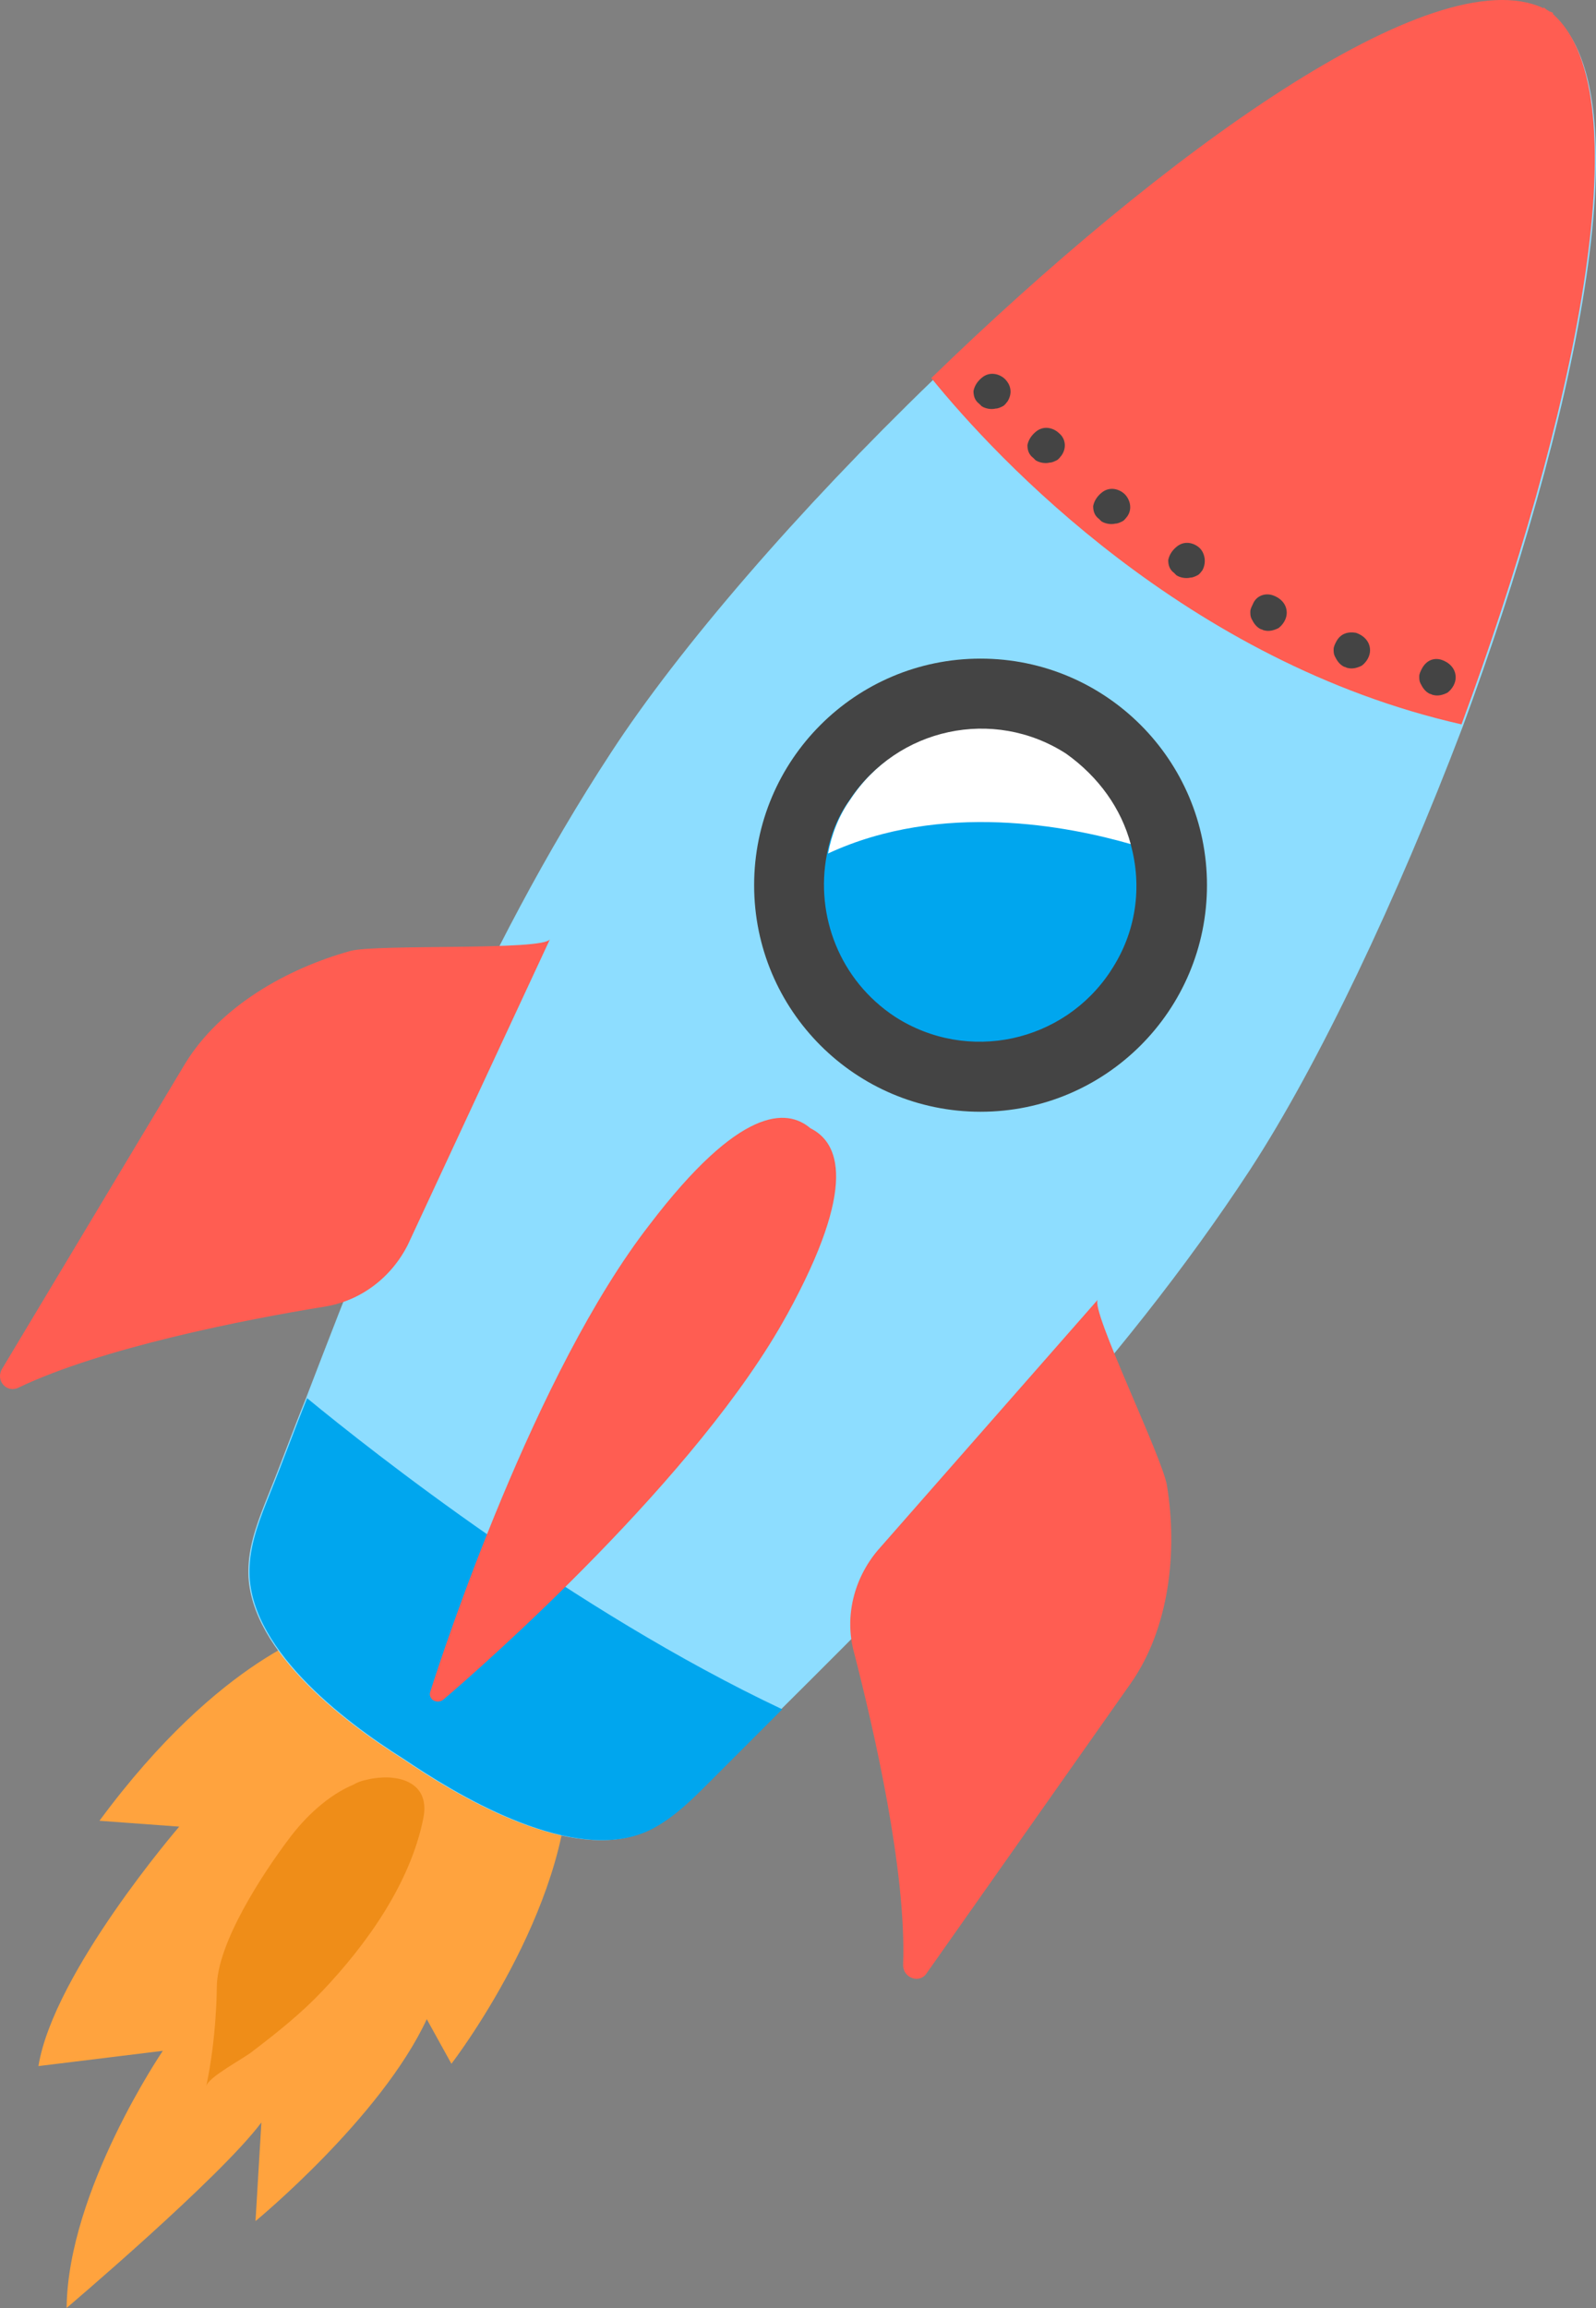 <?xml version="1.0" encoding="UTF-8"?>
<svg id="Layer_2" data-name="Layer 2" xmlns="http://www.w3.org/2000/svg" viewBox="0 0 302.32 436.91">
  <rect x="0" y="0" width="302.32" height="436.91" fill="#808080" stroke="none"/>
  <defs>
    <style>
      .cls-1 {
        fill: #ef8d18;
      }

      .cls-1, .cls-2, .cls-3, .cls-4, .cls-5, .cls-6, .cls-7 {
        stroke-width: 0px;
      }

      .cls-2 {
        fill: #ff5d52;
      }

      .cls-3 {
        fill: #00a6ee;
      }

      .cls-4 {
        fill: #ffa33e;
      }

      .cls-5 {
        fill: #fff;
      }

      .cls-6 {
        fill: #8dddff;
      }

      .cls-7 {
        fill: #444;
      }
    </style>
  </defs>
  <g id="_Слой_1" data-name="Слой 1">
    <g>
      <g>
        <path class="cls-4" d="m61.51,308.46s-19.56,4.89-42.67,36.22l15.11,1.11s-23.78,27.56-26.67,45.33l23.56-2.89s-18,26.44-18.22,48.67c0,0,29.11-24.67,36.89-35.11l-1.11,18.67s23.78-19.56,32.44-38.22l4.67,8.44s22.44-29.11,22.22-55.56-46.22-26.67-46.22-26.67h0Z"/>
        <path class="cls-1" d="m67.07,337.79c-4.89,2-9.33,6.22-12.44,10.44-4.67,6.22-13.56,19.56-13.56,28,0,0,0,9.33-2,18.67.44-1.78,7.33-5.33,8.89-6.67,4.67-3.56,9.11-7.11,13.11-11.33,8.44-8.89,16.67-20.44,19.11-32.67,1.33-6.44-4-8.44-9.56-7.56-1.11.22-2.44.44-3.56,1.11Z"/>
      </g>
      <path class="cls-6" d="m236.85,221.35c-24.89,38-56.67,70.22-88.89,102.22-4.67,4.67-9.11,9.11-13.78,13.78-3.33,3.33-6.67,6.67-10.89,8.89-13.33,6.89-34-4.67-45.11-12l-2-1.33c-11.33-7.11-30-21.33-29.11-36.44.22-4.67,2-9.11,3.78-13.56,2.44-6,4.67-12.22,7.11-18.22,16.22-42.22,32.89-84.22,57.78-122.22,12.89-19.78,35.56-46,60.89-70.44C220.4,29.57,271.74-7.76,292.62,2.02v-.22c.22.22.44.44.89.67.22.22.67.22.89.44v.22c17.33,15.33,3.78,77.33-17.33,134.44-12.44,32.67-27.33,64-40.22,83.78h0Z"/>
      <circle class="cls-7" cx="185.74" cy="167.57" r="42.89"/>
      <path class="cls-3" d="m210.4,183.79c-8.89,13.56-27.11,17.56-40.89,8.67-10.44-6.89-15.11-19.11-12.89-30.67.67-3.56,2-7.11,4.22-10.22,8.89-13.56,27.11-17.56,40.89-8.67,6.22,4.22,10.44,10.22,12.44,16.89,2.22,8,1.11,16.67-3.78,24Z"/>
      <path class="cls-2" d="m276.85,137.13c-52-11.78-88-50.22-100.44-65.56C220.18,29.13,271.51-8.21,292.4,1.57v-.22c.22.22.44.44.89.67.22.22.67.22.89.44v.22c17.33,15.33,3.78,77.33-17.33,134.44h0Z"/>
      <path class="cls-3" d="m148.18,323.57c-4.67,4.67-9.11,9.11-13.78,13.78-3.33,3.33-6.67,6.67-10.89,8.89-13.33,6.89-34-4.67-45.11-12l-2-1.33c-11.33-7.11-30-21.33-29.11-36.44.22-4.67,2-9.11,3.78-13.56,2.44-6,4.67-12.22,7.11-18.22,12.44,10.22,50.44,40.22,90,58.89h0Z"/>
      <path class="cls-2" d="m61.51,247.35c-15.11,2.44-42.22,7.78-58,15.33-2.22,1.11-4.44-1.33-3.11-3.56l34.67-57.78c6.67-10.89,19.33-18,31.33-21.33,5.11-1.33,36.67,0,37.78-2.22l-26.89,57.78c-3.11,6.22-8.89,10.67-15.78,11.78h0Z"/>
      <path class="cls-2" d="m161.74,312.68c3.78,14.67,10,41.56,9.33,59.33,0,2.44,3.11,3.56,4.44,1.56l38.67-54.89c7.33-10.44,8.89-24.89,6.89-37.33-.67-5.11-14.67-33.56-13.11-35.33l-41.78,47.56c-4.44,5.33-6.22,12.44-4.44,19.11Z"/>
      <path class="cls-2" d="m149.07,248.91c13.56-24.67,9.78-32.67,4.44-35.33-4.44-3.78-13.33-4.22-30.44,18.22-21.78,28-39.11,80.67-41.56,88.44-.22.67,0,1.11.44,1.56.67.44,1.56.44,2.22-.22,7.33-6.22,48.22-42.22,64.89-72.67h0Z"/>
      <g>
        <g>
          <path class="cls-7" d="m190.4,71.79c-.89-.89-2.67-1.56-4.22-.44-.89.67-1.56,1.56-1.78,2.67,0,.89.22,1.78,1.11,2.44l.44.44c.67.44,1.78.67,2.67.44.44,0,.89-.22,1.33-.44s.67-.67.89-.89c1.11-1.78.44-3.33-.44-4.22Z"/>
          <path class="cls-7" d="m200.62,82.02c-.89-.89-2.67-1.56-4.22-.44-.89.67-1.56,1.56-1.78,2.67,0,.89.22,1.78,1.11,2.44l.44.44c.67.44,1.78.67,2.67.44.44,0,.89-.22,1.33-.44s.67-.67.89-.89c1.11-1.56.67-3.33-.44-4.22Z"/>
          <path class="cls-7" d="m213.07,93.57c-.89-.89-2.67-1.56-4.22-.44-.89.67-1.56,1.56-1.78,2.67,0,.89.22,1.78,1.11,2.44q.22.22.44.44c.67.44,1.78.67,2.67.44.44,0,.89-.22,1.33-.44s.67-.67.89-.89c1.11-1.56.44-3.33-.44-4.22Z"/>
          <path class="cls-7" d="m227.29,103.79c-.89-.89-2.67-1.56-4.22-.44-.89.67-1.56,1.56-1.78,2.67,0,.89.22,1.78,1.11,2.44l.44.44c.67.44,1.78.67,2.67.44.44,0,.89-.22,1.33-.44s.67-.67.89-.89c.89-1.56.44-3.33-.44-4.22h0Z"/>
        </g>
        <path class="cls-7" d="m273.07,124.91c1.33.44,2.67,1.56,2.67,3.33,0,1.11-.67,2.22-1.56,2.89-.89.44-1.78.67-2.67.44-.22,0-.44-.22-.67-.22-.89-.44-1.33-1.11-1.78-2-.22-.44-.22-.89-.22-1.33s.22-.89.44-1.33c.89-1.78,2.44-2.22,3.78-1.78h0Z"/>
        <path class="cls-7" d="m256.85,119.79c1.33.44,2.67,1.56,2.67,3.33,0,1.11-.67,2.22-1.56,2.89-.89.44-1.78.67-2.67.44-.22,0-.44-.22-.67-.22-.89-.44-1.33-1.11-1.78-2-.22-.44-.22-.89-.22-1.33s.22-.89.44-1.33c.89-1.78,2.44-2,3.78-1.78h0Z"/>
        <path class="cls-7" d="m241.07,112.68c1.33.44,2.67,1.56,2.67,3.33,0,1.11-.67,2.22-1.56,2.89-.89.44-1.78.67-2.67.44-.22,0-.44-.22-.67-.22-.89-.44-1.33-1.11-1.78-2-.22-.44-.22-.89-.22-1.33s.22-.89.44-1.33c.67-1.78,2.44-2.22,3.78-1.78h0Z"/>
      </g>
      <path class="cls-5" d="m214.18,159.79c-11.56-3.33-35.78-8.22-57.33,1.78.67-3.56,2-7.11,4.22-10.22,8.89-13.56,27.11-17.56,40.89-8.67,6.22,4.44,10.44,10.44,12.22,17.11Z"/>
    </g>
  </g>
</svg>